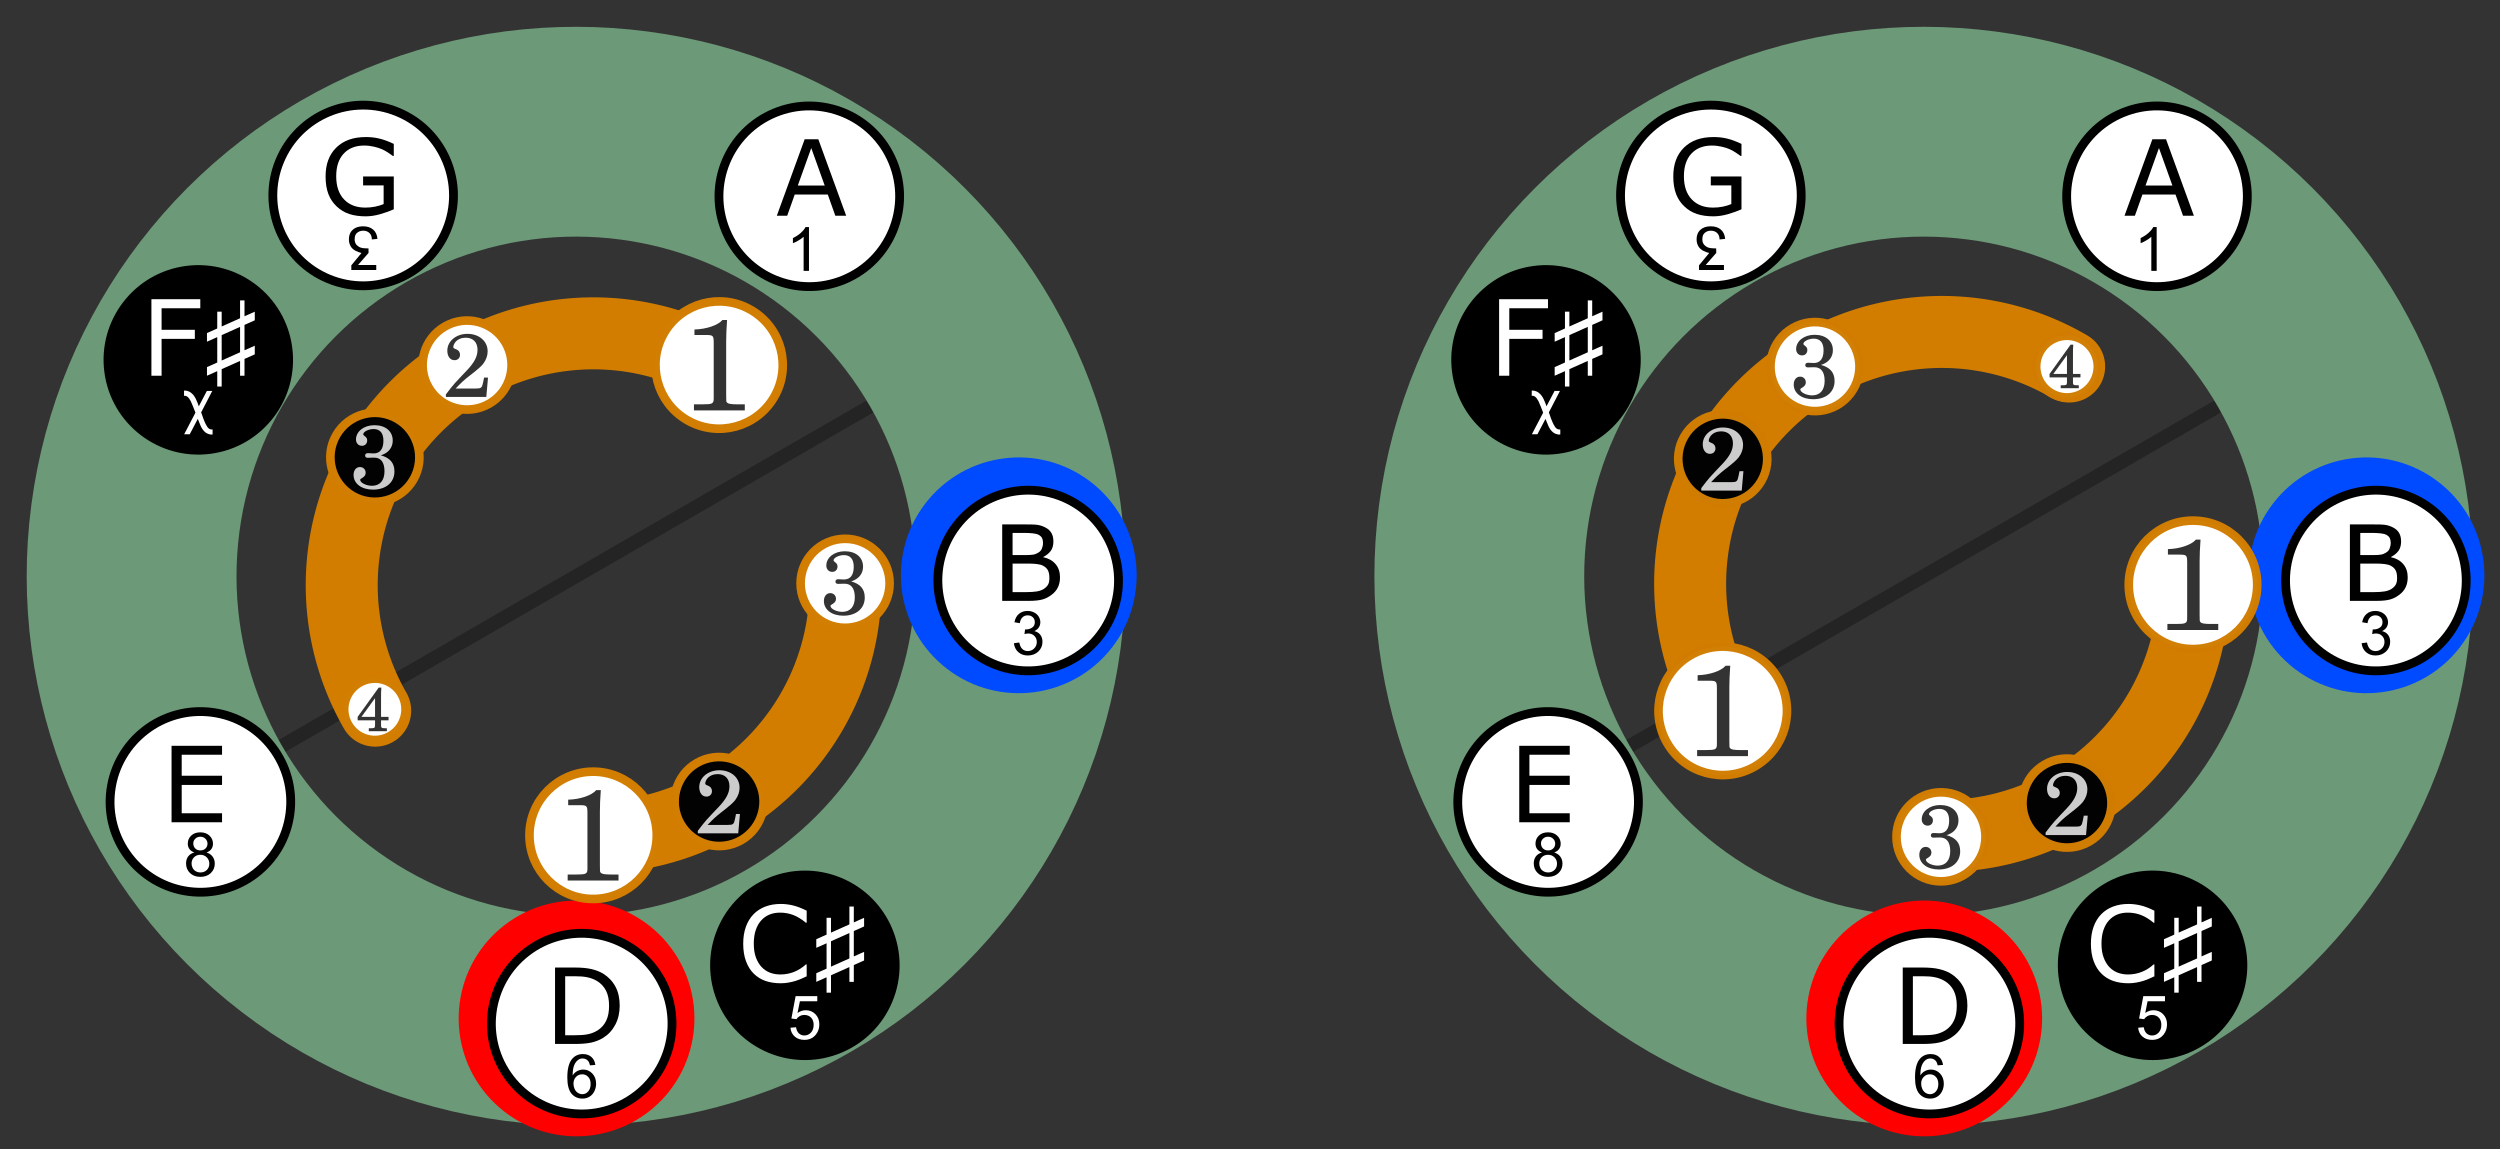 <?xml version="1.0" encoding="UTF-8" standalone="no"?>
<!-- Created with Inkscape (http://www.inkscape.org/) -->

<svg
   xmlns:dc="http://purl.org/dc/elements/1.1/"
   xmlns:cc="http://creativecommons.org/ns#"
   xmlns:rdf="http://www.w3.org/1999/02/22-rdf-syntax-ns#"
   xmlns:svg="http://www.w3.org/2000/svg"
   xmlns="http://www.w3.org/2000/svg"
   xmlns:xlink="http://www.w3.org/1999/xlink"
   xmlns:sodipodi="http://sodipodi.sourceforge.net/DTD/sodipodi-0.dtd"
   xmlns:inkscape="http://www.inkscape.org/namespaces/inkscape"
   width="127.61mm"
   height="58.674mm"
   viewBox="0 0 127.61 58.674"
   version="1.1"
   id="svg1408"
   inkscape:version="0.92.3 (2405546, 2018-03-11)"
   sodipodi:docname="musical scales fingering 2 sharp.svg">
  <rect x="0" y="0" width="127.61" height="58.674" fill="#333333" stroke="none"/>
  <defs
     id="defs1402" />
  <sodipodi:namedview
     id="base"
     pagecolor="#ffffff"
     bordercolor="#666666"
     borderopacity="1.0"
     inkscape:pageopacity="0.0"
     inkscape:pageshadow="2"
     inkscape:zoom="1.4780443"
     inkscape:cx="263.85119"
     inkscape:cy="95.962001"
     inkscape:document-units="mm"
     inkscape:current-layer="layer4"
     showgrid="false"
     inkscape:snap-global="false"
     inkscape:window-width="1920"
     inkscape:window-height="1052"
     inkscape:window-x="1920"
     inkscape:window-y="0"
     inkscape:window-maximized="1"
     fit-margin-top="0"
     fit-margin-left="0"
     fit-margin-right="0"
     fit-margin-bottom="0" />
  <g
     inkscape:label="outer rings and labels"
     inkscape:groupmode="layer"
     id="layer1"
     style="display:inline"
     transform="translate(198.974,-33.653)">
    <g
       id="g3886"
       transform="translate(1.271,2.632)">
      <path
         inkscape:connector-curvature="0"
         id="path6582-0-2-8-3-8"
         d="m -190.323,71.677 38.963,-22.495"
         style="color:#000000;display:inline;overflow:visible;visibility:visible;opacity:0.3;fill:none;stroke:#000000;stroke-width:0.7;stroke-linecap:butt;stroke-linejoin:round;stroke-miterlimit:4;stroke-dasharray:none;stroke-dashoffset:0;stroke-opacity:1;marker:none;enable-background:accumulate" />
      <ellipse
         style="display:inline;opacity:1;fill:none;fill-opacity:1;fill-rule:evenodd;stroke:#6c9977;stroke-width:10.71;stroke-miterlimit:4;stroke-dasharray:none;stroke-opacity:1"
         id="ellipse12627-8-9"
         transform="rotate(-52.5)"
         cx="-151.944"
         cy="-98.751"
         rx="22.685"
         ry="22.685" />
      <ellipse
         style="display:inline;opacity:1;fill:none;fill-opacity:1;fill-rule:evenodd;stroke:#004aff;stroke-width:2.848;stroke-miterlimit:4;stroke-dasharray:none;stroke-opacity:1"
         id="ellipse3568"
         transform="rotate(-52.5)"
         cx="-138.152"
         cy="-80.846"
         rx="4.593"
         ry="4.593" />
      <circle
         transform="rotate(-37.5)"
         id="circle3570"
         style="display:inline;opacity:1;fill:none;fill-opacity:1;fill-rule:evenodd;stroke:#ff0000;stroke-width:2.848;stroke-miterlimit:4;stroke-dasharray:none;stroke-opacity:1"
         cx="-186.048"
         cy="-38.133"
         r="4.593" />
      <g
         id="g1429"
         style="display:inline"
         transform="translate(-438.005,-101.452)">
        <g
           style="display:inline"
           id="g13951-5"
           transform="matrix(0.09,0,0,0.09,139.564,102.411)">
          <circle
             r="51.227"
             cy="1297.38"
             cx="-624.83"
             style="display:inline;fill:#ffffff;fill-opacity:1;fill-rule:evenodd;stroke:#000000;stroke-width:5;stroke-miterlimit:4;stroke-dasharray:none;stroke-opacity:1"
             id="path3866-1-3-4"
             transform="rotate(-82.5)" />
          <path
             d="m 1201.284,817.505 c -1.259,-0.461 -2.193,-1.119 -2.8,-1.973 -0.607,-0.855 -0.911,-1.878 -0.911,-3.07 0,-1.799 0.646,-3.312 1.94,-4.537 1.293,-1.226 3.014,-1.838 5.161,-1.838 2.159,3e-5 3.896,0.63 5.212,1.889 1.316,1.248 1.973,2.772 1.973,4.571 0,1.147 -0.304,2.148 -0.911,3.002 -0.596,0.843 -1.507,1.496 -2.732,1.957 1.518,0.495 2.671,1.293 3.458,2.395 0.798,1.102 1.198,2.418 1.198,3.947 0,2.114 -0.748,3.891 -2.243,5.33 -1.496,1.439 -3.463,2.159 -5.903,2.159 -2.44,0 -4.408,-0.72 -5.903,-2.159 -1.496,-1.451 -2.243,-3.255 -2.243,-5.414 0,-1.608 0.405,-2.952 1.214,-4.031 0.821,-1.091 1.985,-1.833 3.491,-2.226 m -0.607,-5.144 c 0,1.169 0.377,2.125 1.13,2.867 0.753,0.742 1.732,1.113 2.935,1.113 1.169,3e-5 2.125,-0.365 2.867,-1.096 0.753,-0.742 1.13,-1.647 1.13,-2.716 0,-1.113 -0.388,-2.046 -1.164,-2.8 -0.765,-0.765 -1.72,-1.147 -2.867,-1.147 -1.158,3e-5 -2.12,0.371 -2.884,1.113 -0.765,0.742 -1.147,1.63 -1.147,2.665 m -0.978,11.419 c 0,0.866 0.203,1.704 0.607,2.513 0.416,0.81 1.029,1.439 1.839,1.889 0.81,0.439 1.681,0.658 2.614,0.658 1.45,0 2.648,-0.467 3.593,-1.4 0.945,-0.933 1.417,-2.12 1.417,-3.559 0,-1.462 -0.489,-2.671 -1.467,-3.626 -0.967,-0.956 -2.182,-1.434 -3.643,-1.434 -1.428,0 -2.614,0.472 -3.559,1.417 -0.933,0.945 -1.4,2.125 -1.4,3.542"
             style="color:#000000;font-style:normal;font-variant:normal;font-weight:normal;font-stretch:normal;font-size:medium;line-height:100%;font-family:Arial;-inkscape-font-specification:Arial;text-indent:0;text-align:start;text-decoration:none;text-decoration-line:none;letter-spacing:0px;word-spacing:0px;text-transform:none;writing-mode:lr-tb;direction:ltr;baseline-shift:baseline;text-anchor:start;display:inline;visibility:visible;fill:#000000;fill-opacity:1;fill-rule:nonzero;stroke:none;stroke-width:2.657;marker:none"
             id="path4817-4-2-6-74"
             inkscape:connector-curvature="0" />
          <path
             inkscape:connector-curvature="0"
             id="text25375-4-2-6-9-4"
             d="m 1188.365,756.999 v 43.357 h 28.637 V 795.271 h -22.883 v -16.058 h 22.883 v -5.219 h -22.883 v -11.91 h 22.883 v -5.085 z"
             style="font-style:normal;font-variant:normal;font-weight:normal;font-stretch:normal;font-size:64px;line-height:0%;font-family:Verdana;text-align:start;writing-mode:lr-tb;text-anchor:start;fill:#000000;fill-opacity:1;stroke:none" />
        </g>
        <g
           style="display:inline"
           id="g13930-3"
           transform="matrix(0.09,0,0,0.09,162.684,91.111)">
          <ellipse
             ry="51.23"
             rx="51.23"
             cy="1604.645"
             cx="236.994"
             transform="rotate(-52.5,4.1919821e-6,0)"
             id="path3862-0-7-0"
             style="display:inline;fill:#ffffff;fill-opacity:1;fill-rule:evenodd;stroke:#000000;stroke-width:5;stroke-miterlimit:4;stroke-dasharray:none;stroke-opacity:1" />
          <path
             d="m 1409.226,824.38 3.036,-0.405 c 0.349,1.721 0.939,2.963 1.771,3.728 0.843,0.753 1.867,1.13 3.07,1.13 1.428,2e-5 2.631,-0.495 3.61,-1.484 0.99,-0.99 1.484,-2.215 1.484,-3.677 -10e-5,-1.394 -0.456,-2.541 -1.366,-3.441 -0.911,-0.911 -2.069,-1.366 -3.475,-1.366 -0.574,0 -1.288,0.112 -2.142,0.337 l 0.337,-2.665 c 0.203,0.021 0.365,0.034 0.489,0.034 1.293,0 2.457,-0.337 3.492,-1.012 1.035,-0.675 1.552,-1.715 1.552,-3.121 -10e-5,-1.113 -0.377,-2.035 -1.13,-2.766 -0.753,-0.731 -1.726,-1.096 -2.918,-1.096 -1.181,2e-5 -2.165,0.371 -2.952,1.113 -0.787,0.742 -1.293,1.855 -1.518,3.34 l -3.036,-0.54 c 0.371,-2.035 1.214,-3.61 2.53,-4.723 1.316,-1.125 2.952,-1.687 4.909,-1.687 1.349,3e-5 2.592,0.292 3.728,0.877 1.136,0.574 2.002,1.361 2.598,2.362 0.607,1.001 0.911,2.063 0.911,3.188 0,1.068 -0.287,2.041 -0.86,2.918 -0.574,0.877 -1.423,1.574 -2.547,2.092 1.462,0.337 2.598,1.04 3.407,2.108 0.81,1.057 1.214,2.384 1.214,3.981 0,2.159 -0.787,3.992 -2.361,5.499 -1.574,1.496 -3.565,2.243 -5.971,2.243 -2.17,0 -3.975,-0.647 -5.415,-1.94 -1.428,-1.293 -2.243,-2.969 -2.446,-5.027"
             style="color:#000000;font-style:normal;font-variant:normal;font-weight:normal;font-stretch:normal;font-size:medium;line-height:100%;font-family:Arial;-inkscape-font-specification:Arial;text-indent:0;text-align:start;text-decoration:none;text-decoration-line:none;letter-spacing:0px;word-spacing:0px;text-transform:none;writing-mode:lr-tb;direction:ltr;baseline-shift:baseline;text-anchor:start;display:inline;visibility:visible;fill:#000000;fill-opacity:1;fill-rule:nonzero;stroke:none;stroke-width:2.657;marker:none"
             id="path4832-3-9-5-7"
             inkscape:connector-curvature="0" />
          <path
             inkscape:connector-curvature="0"
             id="text25432-8-7-8-0-8"
             d="m 1402.581,756.999 v 43.357 h 15.389 c 3.013,0 5.551,-0.259 7.494,-0.803 1.963,-0.544 3.72,-1.527 5.353,-2.81 1.38,-1.069 2.529,-2.363 3.345,-4.015 0.816,-1.652 1.204,-3.597 1.204,-5.754 0,-3.012 -0.852,-5.531 -2.543,-7.494 -1.691,-1.982 -4.024,-3.278 -6.958,-3.881 v -0.134 c 1.749,-0.875 3.232,-2.041 4.282,-3.479 1.05,-1.458 1.472,-3.293 1.472,-5.353 -10e-5,-1.827 -0.351,-3.381 -1.071,-4.684 -0.719,-1.322 -1.885,-2.376 -3.479,-3.212 -1.438,-0.739 -2.842,-1.239 -4.416,-1.472 -1.575,-0.233 -4.058,-0.268 -7.226,-0.268 h -12.847 z m 5.888,4.818 h 6.825 c 1.924,0 3.515,0.131 4.817,0.267 1.302,0.117 2.432,0.412 3.346,0.937 0.778,0.447 1.39,1.021 1.74,1.74 0.349,0.719 0.535,1.627 0.535,2.676 0,1.263 -0.28,2.413 -0.669,3.345 -0.369,0.913 -0.96,1.558 -1.874,2.141 -0.913,0.583 -1.875,1.01 -2.944,1.204 -1.069,0.175 -2.609,0.267 -4.416,0.267 h -7.361 v -12.579 z m 0,17.396 h 8.966 c 1.904,0 3.496,0.112 4.818,0.268 1.341,0.136 2.546,0.451 3.479,0.937 1.38,0.719 2.286,1.646 2.81,2.676 0.525,1.03 0.803,2.399 0.803,4.148 -10e-5,1.535 -0.164,2.775 -0.669,3.747 -0.505,0.972 -1.32,1.785 -2.409,2.543 -1.03,0.7 -2.402,1.2 -4.014,1.472 -1.613,0.253 -3.629,0.401 -6.156,0.401 h -7.628 v -16.192 z"
             style="font-style:normal;font-variant:normal;font-weight:normal;font-stretch:normal;font-size:64px;line-height:0%;font-family:Verdana;text-align:start;writing-mode:lr-tb;text-anchor:start;fill:#000000;fill-opacity:1;stroke:none" />
        </g>
        <g
           style="display:inline"
           id="g13944-6"
           transform="matrix(0.09,0,0,0.09,197.295,113.729)">
          <circle
             r="51.23"
             cy="1100.364"
             cx="138.234"
             style="display:inline;fill:#ffffff;fill-opacity:1;fill-rule:evenodd;stroke:#000000;stroke-width:5;stroke-miterlimit:4;stroke-dasharray:none;stroke-opacity:1"
             id="path3802-6-3-88"
             transform="rotate(-37.5)" />
          <path
             d="m 787.253,812.244 -3.019,0.236 c -0.27,-1.192 -0.652,-2.058 -1.147,-2.598 -0.821,-0.866 -1.833,-1.299 -3.036,-1.299 -0.967,2e-5 -1.816,0.27 -2.547,0.81 -0.956,0.697 -1.709,1.715 -2.26,3.053 -0.551,1.338 -0.838,3.244 -0.86,5.718 0.731,-1.113 1.625,-1.94 2.682,-2.48 1.057,-0.54 2.165,-0.81 3.323,-0.81 2.024,0 3.745,0.748 5.162,2.243 1.428,1.484 2.142,3.407 2.142,5.769 -2e-5,1.552 -0.337,2.997 -1.012,4.335 -0.663,1.327 -1.58,2.345 -2.749,3.053 -1.17,0.708 -2.496,1.063 -3.981,1.063 -2.53,0 -4.594,-0.928 -6.191,-2.783 -1.597,-1.867 -2.395,-4.937 -2.395,-9.21 -2e-5,-4.779 0.883,-8.254 2.648,-10.424 1.541,-1.889 3.615,-2.834 6.224,-2.834 1.945,3e-5 3.537,0.545 4.774,1.636 1.248,1.091 1.996,2.598 2.243,4.521 m -12.398,10.661 c 0,1.046 0.219,2.047 0.658,3.002 0.45,0.956 1.074,1.687 1.872,2.193 0.798,0.495 1.636,0.742 2.513,0.742 1.282,0 2.384,-0.517 3.306,-1.552 0.922,-1.035 1.383,-2.44 1.383,-4.217 -3e-5,-1.709 -0.455,-3.053 -1.366,-4.031 -0.911,-0.99 -2.058,-1.484 -3.441,-1.484 -1.372,0 -2.536,0.495 -3.492,1.484 -0.956,0.978 -1.434,2.266 -1.434,3.863"
             style="color:#000000;font-style:normal;font-variant:normal;font-weight:normal;font-stretch:normal;font-size:medium;line-height:100%;font-family:Arial;-inkscape-font-specification:Arial;text-indent:0;text-align:start;text-decoration:none;text-decoration-line:none;letter-spacing:0px;word-spacing:0px;text-transform:none;writing-mode:lr-tb;direction:ltr;baseline-shift:baseline;text-anchor:start;display:inline;visibility:visible;fill:#000000;fill-opacity:1;fill-rule:nonzero;stroke:none;stroke-width:2.657;marker:none"
             id="path4823-3-6-5-4"
             inkscape:connector-curvature="0" />
          <path
             inkscape:connector-curvature="0"
             id="text25297-7-1-3-0-6-3"
             d="m 764.404,756.999 v 43.357 h 10.973 c 3.984,0 7.206,-0.259 9.635,-0.803 2.449,-0.544 4.709,-1.452 6.691,-2.676 2.857,-1.769 5.114,-4.153 6.825,-7.36 1.73,-3.207 2.542,-6.894 2.543,-10.839 -1.1e-4,-4.217 -0.757,-7.769 -2.409,-10.839 -1.652,-3.071 -4.005,-5.514 -6.959,-7.36 -1.73,-1.069 -3.916,-1.94 -6.423,-2.543 -2.488,-0.622 -5.8,-0.937 -10.037,-0.937 z m 5.754,4.951 h 5.487 c 2.682,5e-5 4.901,0.146 6.825,0.535 1.924,0.369 3.776,1.036 5.487,2.007 2.352,1.341 4.167,3.288 5.353,5.62 1.185,2.332 1.74,5.163 1.74,8.564 0,3.382 -0.517,6.176 -1.606,8.431 -1.069,2.254 -2.66,4.107 -4.818,5.487 -1.73,1.108 -3.675,1.867 -5.754,2.275 -2.06,0.408 -4.447,0.535 -7.226,0.535 h -5.487 z"
             style="font-style:normal;font-variant:normal;font-weight:normal;font-stretch:normal;font-size:64px;line-height:0%;font-family:Verdana;text-align:start;writing-mode:lr-tb;text-anchor:start;fill:#000000;fill-opacity:1;stroke:none" />
        </g>
        <g
           style="display:inline"
           id="g13888"
           transform="matrix(0.09,0,0,0.09,179.986,94.808)">
          <ellipse
             style="display:inline;fill:#000000;fill-opacity:1;fill-rule:evenodd;stroke:#000000;stroke-width:5;stroke-miterlimit:4;stroke-dasharray:none;stroke-opacity:1"
             id="ellipse12595"
             transform="rotate(-67.5,-2.2629642e-6,-3.1092692e-7)"
             cx="-472.111"
             cy="1384.482"
             rx="51.22"
             ry="51.22" />
          <path
             inkscape:connector-curvature="0"
             id="path12597"
             style="color:#000000;font-style:normal;font-variant:normal;font-weight:normal;font-stretch:normal;font-size:medium;line-height:100%;font-family:Arial;-inkscape-font-specification:Arial;text-indent:0;text-align:start;text-decoration:none;text-decoration-line:none;letter-spacing:0px;word-spacing:0px;text-transform:none;writing-mode:lr-tb;direction:ltr;baseline-shift:baseline;text-anchor:start;display:inline;visibility:visible;fill:#ffffff;fill-opacity:1;fill-rule:nonzero;stroke:none;stroke-width:2.657;marker:none"
             d="m 1090.229,1001.378 3.187,-0.27 c 0.236,1.552 0.781,2.721 1.636,3.508 0.866,0.776 1.906,1.164 3.12,1.164 1.462,0 2.698,-0.551 3.71,-1.653 1.012,-1.102 1.518,-2.563 1.518,-4.385 0,-1.731 -0.489,-3.097 -1.467,-4.098 -0.967,-1.001 -2.237,-1.501 -3.811,-1.501 -0.978,3e-5 -1.861,0.225 -2.648,0.675 -0.787,0.438 -1.405,1.012 -1.855,1.72 l -2.85,-0.371 2.395,-12.699 h 12.294 v 2.901 h -9.866 l -1.332,6.645 c 1.484,-1.034 3.041,-1.552 4.671,-1.552 2.159,3e-5 3.98,0.748 5.464,2.243 1.484,1.495 2.226,3.418 2.226,5.768 0,2.237 -0.652,4.171 -1.956,5.801 -1.585,2.001 -3.75,3.002 -6.493,3.002 -2.249,0 -4.087,-0.63 -5.515,-1.889 -1.417,-1.259 -2.226,-2.929 -2.429,-5.009" />
          <path
             inkscape:connector-curvature="0"
             id="text25219-7-5-1-9"
             d="m 1099.452,972.229 c -1.069,0.466 -2.041,0.904 -2.915,1.312 -0.855,0.408 -1.982,0.836 -3.381,1.283 -1.186,0.369 -2.478,0.68 -3.877,0.933 -1.38,0.272 -2.906,0.408 -4.577,0.408 -3.149,0 -6.015,-0.437 -8.601,-1.312 -2.565,-0.894 -4.8,-2.284 -6.705,-4.169 -1.865,-1.846 -3.323,-4.188 -4.373,-7.026 -1.05,-2.857 -1.575,-6.171 -1.575,-9.941 0,-3.576 0.506,-6.773 1.516,-9.591 1.01,-2.818 2.468,-5.199 4.372,-7.142 1.846,-1.885 4.072,-3.323 6.676,-4.315 2.623,-0.991 5.529,-1.487 8.716,-1.487 2.332,3e-5 4.655,0.281 6.967,0.845 2.332,0.564 4.917,1.555 7.755,2.973 v 6.851 h -0.438 c -2.39,-2.002 -4.761,-3.459 -7.113,-4.373 -2.352,-0.913 -4.869,-1.37 -7.551,-1.37 -2.196,0 -4.179,0.36 -5.947,1.079 -1.749,0.7 -3.314,1.798 -4.694,3.294 -1.341,1.458 -2.39,3.304 -3.148,5.539 -0.739,2.216 -1.108,4.781 -1.108,7.696 -10e-5,3.051 0.408,5.675 1.225,7.871 0.836,2.196 1.905,3.984 3.207,5.364 1.36,1.438 2.944,2.507 4.752,3.207 1.827,0.68 3.751,1.02 5.772,1.02 2.779,5e-5 5.383,-0.476 7.813,-1.428 2.429,-0.952 4.703,-2.381 6.822,-4.285 h 0.408 v 6.763 m 32.563,-8.979 -5.831,2.595 v 9.533 h -2.507 v -8.396 l -10.437,4.664 v 9.854 h -2.507 v -8.717 l -5.83,2.595 v -4.898 l 5.83,-2.595 v -14.401 l -5.83,2.595 v -4.898 l 5.83,-2.595 v -9.533 h 2.507 v 8.396 l 10.437,-4.664 v -10.145 h 2.507 v 9.008 l 5.831,-2.595 v 4.898 l -5.831,2.595 v 14.401 l 5.831,-2.595 v 4.898 m -8.338,-1.166 v -14.401 l -10.437,4.664 v 14.401 l 10.437,-4.664"
             style="font-style:normal;font-variant:normal;font-weight:normal;font-stretch:normal;font-size:64px;line-height:0%;font-family:Verdana;text-align:start;writing-mode:lr-tb;text-anchor:start;fill:#ffffff;fill-opacity:1;stroke:none" />
        </g>
        <g
           style="display:inline"
           id="g13881-1"
           transform="matrix(0.09,0,0,0.09,168.158,63.903)">
          <ellipse
             transform="rotate(-97.5,1.8095948e-6,2.1584611e-7)"
             id="ellipse12589-4"
             style="display:inline;fill:#000000;fill-opacity:1;fill-rule:evenodd;stroke:#000000;stroke-width:5;stroke-miterlimit:4;stroke-dasharray:none;stroke-opacity:1"
             cx="-1073.351"
             cy="752.161"
             rx="51.227"
             ry="51.227" />
          <path
             style="color:#000000;font-style:normal;font-variant:normal;font-weight:normal;font-stretch:normal;font-size:medium;line-height:normal;font-family:Sans;-inkscape-font-specification:Sans;text-indent:0;text-align:start;text-decoration:none;text-decoration-line:none;letter-spacing:normal;word-spacing:normal;text-transform:none;writing-mode:lr-tb;direction:ltr;baseline-shift:baseline;text-anchor:start;display:inline;overflow:visible;visibility:visible;fill:#ffffff;fill-opacity:1;stroke:none;stroke-width:1.961;marker:none;enable-background:accumulate"
             d="m 877.731,983.43 v 2.959 c 0.923,-0.068 1.392,0.11 1.993,0.575 0.601,0.466 1.23,1.303 1.827,2.466 0.952,2.133 1.825,4.296 2.657,6.494 l -6.394,12.249 h 3.155 l 4.567,-8.714 c 0.559,1.438 1.124,2.893 1.744,4.275 0.705,1.374 1.441,2.492 2.574,3.37 0.85,0.659 1.927,1.112 3.072,1.233 h 0.996 v -2.877 c -0.923,0.068 -1.558,-0.11 -2.159,-0.575 -0.601,-0.466 -1.147,-1.303 -1.744,-2.466 -1.067,-2.186 -1.808,-4.425 -2.574,-6.659 l 6.311,-12.167 h -3.072 l -4.567,8.714 c -0.531,-1.441 -1.047,-2.895 -1.744,-4.275 -0.705,-1.374 -1.524,-2.492 -2.657,-3.37 -0.85,-0.659 -1.927,-1.112 -3.072,-1.233 -0.3,-0.032 -0.602,-0.019 -0.913,0 z"
             id="path12591-9"
             inkscape:connector-curvature="0" />
          <path
             inkscape:connector-curvature="0"
             id="text19972-6-1-8-3-2"
             d="m 886.953,936.706 h -21.952 v 12.244 h 18.862 v 5.131 h -18.862 v 20.902 h -5.772 v -43.408 h 27.724 v 5.131 m 30.902,26.15 -5.83,2.595 v 9.533 h -2.507 v -8.396 l -10.437,4.664 v 9.854 h -2.507 v -8.717 l -5.83,2.595 v -4.898 l 5.83,-2.594 v -14.401 l -5.83,2.595 v -4.898 l 5.83,-2.594 v -9.533 h 2.507 v 8.396 l 10.437,-4.664 v -10.145 h 2.507 v 9.008 l 5.83,-2.595 v 4.898 l -5.83,2.595 v 14.401 l 5.83,-2.595 v 4.898 m -8.338,-1.166 v -14.401 l -10.437,4.664 v 14.401 l 10.437,-4.664"
             style="font-style:normal;font-variant:normal;font-weight:normal;font-stretch:normal;font-size:64px;line-height:0%;font-family:Verdana;text-align:start;writing-mode:lr-tb;text-anchor:start;fill:#ffffff;fill-opacity:1;stroke:none" />
        </g>
        <g
           style="display:inline"
           id="g13965-0"
           transform="matrix(0.09,0,0,0.09,138.306,87.401)">
          <ellipse
             ry="51.22"
             rx="51.22"
             cy="1445.3"
             cx="-63.394"
             transform="rotate(-67.5,3.9124626e-6,-4.4658107e-7)"
             id="path3808-3-6-68"
             style="display:inline;fill:#ffffff;fill-opacity:1;fill-rule:evenodd;stroke:#000000;stroke-width:5;stroke-miterlimit:4;stroke-dasharray:none;stroke-opacity:1" />
          <path
             sodipodi:nodetypes="cccccccsccccccccscsccccccc"
             inkscape:connector-curvature="0"
             id="path4913-8-9-9-6-9-2-9"
             d="m 1318.437,653.93 v -2.818 h -10.37 l 6.009,-6.865 -0.038,-2.556 c -0.929,-0.019 -1.954,-0.024 -3.277,-0.176 -1.57,-0.3 -2.078,-0.65 -3.081,-1.435 -0.992,-0.795 -1.498,-2.072 -1.498,-3.471 0,-0.409 0.019,-0.799 0.086,-1.16 0.115,-0.973 0.441,-1.789 1.2,-2.486 0.882,-0.832 2.087,-1.326 3.514,-1.326 1.509,4e-5 2.694,0.449 3.6,1.326 0.905,0.877 1.36,2.095 1.371,3.646 l 3.171,-0.331 c -0.221,-2.328 -1.046,-4.089 -2.486,-5.304 -1.439,-1.226 -3.317,-1.823 -5.742,-1.823 -2.449,4e-5 -4.401,0.673 -5.828,1.989 -0.998,0.92 -1.585,2.004 -1.885,3.232 -0.196,0.688 -0.257,1.427 -0.257,2.238 0,1.463 0.33,2.63 0.997,3.852 0.68,1.235 1.763,2.066 2.928,2.651 1.301,0.644 1.802,0.76 3.211,1.181 l -5.764,6.984 v 2.652 h 1.028 z"
             style="color:#000000;font-style:normal;font-variant:normal;font-weight:normal;font-stretch:normal;font-size:13px;line-height:100%;font-family:Arial;-inkscape-font-specification:Arial;text-indent:0;text-align:start;text-decoration:none;text-decoration-line:none;letter-spacing:0px;word-spacing:0px;text-transform:none;writing-mode:lr-tb;direction:ltr;text-anchor:start;display:inline;visibility:visible;fill:#000000;fill-opacity:1;fill-rule:nonzero;stroke:none;stroke-width:1.867;marker:none" />
          <path
             inkscape:connector-curvature="0"
             id="text25258-6-5-8-8-26"
             d="m 1312.453,578.533 c -7.074,4e-5 -12.665,1.999 -16.727,6.022 -4.043,4.004 -6.022,9.388 -6.022,16.326 0,3.79 0.518,7.199 1.606,10.036 1.088,2.818 2.682,5.073 4.684,6.959 1.982,1.866 4.274,3.349 7.092,4.282 2.818,0.933 5.986,1.338 9.367,1.338 2.624,0 5.364,-0.408 8.163,-1.204 2.818,-0.816 5.391,-1.722 7.762,-2.81 v -18.601 h -17.397 v 5.085 h 11.642 v 10.572 c -1.399,0.583 -2.952,1.103 -4.817,1.472 -1.847,0.37 -3.755,0.535 -5.621,0.535 -5.092,0 -9.089,-1.574 -12.044,-4.684 -2.954,-3.129 -4.416,-7.498 -4.416,-13.114 0,-5.325 1.33,-9.603 4.148,-12.713 2.838,-3.129 6.784,-4.684 11.643,-4.684 2.157,4e-5 4.063,0.261 5.754,0.669 1.71,0.389 3.209,0.87 4.55,1.472 1.108,0.505 2.199,1.116 3.345,1.873 1.147,0.758 2.074,1.407 2.676,1.873 h 0.535 v -6.825 c -2.974,-1.419 -5.846,-2.495 -8.431,-3.078 -2.565,-0.602 -5.025,-0.803 -7.494,-0.803 z"
             style="font-style:normal;font-variant:normal;font-weight:normal;font-stretch:normal;font-size:64px;line-height:0%;font-family:Verdana;text-align:start;writing-mode:lr-tb;text-anchor:start;fill:#000000;fill-opacity:1;stroke:none" />
        </g>
        <g
           style="display:inline"
           id="g13923-64"
           transform="matrix(0.09,0,0,0.09,122.81,87.443)">
          <ellipse
             style="display:inline;fill:#ffffff;fill-opacity:1;fill-rule:evenodd;stroke:#000000;stroke-width:5;stroke-miterlimit:4;stroke-dasharray:none;stroke-opacity:1"
             id="ellipse12533-9"
             transform="rotate(-112.5)"
             cx="-1229.524"
             cy="1369.986"
             rx="51.22"
             ry="51.22" />
          <path
             inkscape:connector-curvature="0"
             id="path12535-5"
             style="color:#000000;font-style:normal;font-variant:normal;font-weight:normal;font-stretch:normal;font-size:medium;line-height:100%;font-family:Arial;-inkscape-font-specification:Arial;text-indent:0;text-align:start;text-decoration:none;text-decoration-line:none;letter-spacing:0px;word-spacing:0px;text-transform:none;writing-mode:lr-tb;direction:ltr;baseline-shift:baseline;text-anchor:start;display:inline;visibility:visible;fill:#000000;fill-opacity:1;fill-rule:nonzero;stroke:none;stroke-width:2.657;marker:none"
             d="m 1736.037,653.953 h -3.036 v -19.344 c -0.731,0.697 -1.692,1.394 -2.884,2.091 -1.181,0.697 -2.243,1.22 -3.187,1.568 v -2.934 c 1.698,-0.798 3.182,-1.765 4.452,-2.901 1.27,-1.136 2.17,-2.237 2.698,-3.305 h 1.956 v 24.825" />
          <path
             inkscape:connector-curvature="0"
             id="text25336-7-2-9-5-6-0"
             d="m 1733.586,579.336 -15.791,43.357 h 5.888 l 4.282,-12.044 h 18.735 l 4.282,12.044 h 6.156 l -15.791,-43.357 z m 3.747,4.951 7.628,21.277 h -15.255 z"
             style="font-style:normal;font-variant:normal;font-weight:normal;font-stretch:normal;font-size:64px;line-height:0%;font-family:Verdana;text-align:start;writing-mode:lr-tb;text-anchor:start;display:inline;fill:#000000;fill-opacity:1;stroke:none" />
        </g>
      </g>
    </g>
    <use
       x="0"
       y="0"
       xlink:href="#g3886"
       id="use4445"
       transform="translate(68.792)"
       width="100%"
       height="100%" />
  </g>
  <g
     inkscape:groupmode="layer"
     id="layer4"
     inkscape:label="inner rings"
     style="display:inline"
     transform="translate(-59.664,-243.035)">
    <g
       transform="matrix(0.07,0,0,0.07,-83.947,184.903)"
       style="display:inline"
       id="g2868">
      <path
         transform="rotate(60)"
         id="ellipse5130-0"
         style="display:inline;opacity:1;fill:none;fill-opacity:1;stroke:#d27d00;stroke-width:52.5;stroke-linecap:round;stroke-linejoin:round;stroke-miterlimit:4;stroke-dasharray:none;stroke-dashoffset:0;stroke-opacity:1"
         sodipodi:type="arc"
         sodipodi:cx="2821.8428"
         sodipodi:cy="-2374.9827"
         sodipodi:rx="183.8329"
         sodipodi:ry="183.62827"
         sodipodi:start="1.5737389"
         sodipodi:end="4.1945535"
         sodipodi:open="true"
         d="m 2821.302,-2191.355 a 183.833,183.628 0 0 1 -177.233,-136.874 183.833,183.628 0 0 1 86.777,-206.307" />
      <path
         transform="rotate(60)"
         id="ellipse5132-3"
         style="display:inline;opacity:1;fill:none;fill-opacity:1;stroke:#d27d00;stroke-width:52.5;stroke-linecap:round;stroke-linejoin:round;stroke-miterlimit:4;stroke-dasharray:none;stroke-dashoffset:0;stroke-opacity:1"
         sodipodi:type="arc"
         sodipodi:cx="2821.8428"
         sodipodi:cy="-2374.9827"
         sodipodi:rx="183.8329"
         sodipodi:ry="183.62827"
         sodipodi:start="5.2342527"
         sodipodi:end="0.5164108"
         sodipodi:open="true"
         d="m 2913.483,-2534.169 a 183.833,183.628 0 0 1 68.22,249.855" />
      <circle
         style="display:inline;opacity:1;fill:#ffffff;fill-opacity:1;fill-rule:evenodd;stroke:#d27d00;stroke-width:6.3;stroke-linecap:butt;stroke-linejoin:miter;stroke-miterlimit:4;stroke-dasharray:none;stroke-opacity:0.986"
         id="circle4776"
         transform="rotate(-60)"
         cx="828.709"
         cy="3630.928"
         r="22.493" />
      <ellipse
         ry="32.458"
         rx="32.458"
         style="display:inline;opacity:1;fill:#ffffff;fill-opacity:1;fill-rule:evenodd;stroke:#d27d00;stroke-width:6.3;stroke-linecap:butt;stroke-linejoin:miter;stroke-miterlimit:4;stroke-dasharray:none;stroke-opacity:0.986"
         id="circle4778"
         transform="rotate(-120)"
         cx="-2638.241"
         cy="2374.006" />
      <circle
         style="display:inline;opacity:1;fill:#ffffff;fill-opacity:1;fill-rule:evenodd;stroke:#d27d00;stroke-width:6.3;stroke-linecap:butt;stroke-linejoin:miter;stroke-miterlimit:4;stroke-dasharray:none;stroke-opacity:0.986"
         id="circle4780"
         cx="3650.711"
         cy="1256.922"
         r="46.837" />
      <circle
         transform="rotate(-30)"
         id="circle4782"
         style="display:inline;opacity:1;fill:#ffffff;fill-opacity:1;fill-rule:evenodd;stroke:#d27d00;stroke-width:6.3;stroke-linecap:butt;stroke-linejoin:miter;stroke-miterlimit:4;stroke-dasharray:none;stroke-opacity:0.986"
         cx="2190.246"
         cy="2822.002"
         r="46.837" />
      <ellipse
         ry="32.458"
         rx="32.458"
         transform="rotate(-150)"
         id="circle4784"
         style="display:inline;opacity:1;fill:#000000;fill-opacity:1;fill-rule:evenodd;stroke:#d27d00;stroke-width:6.3;stroke-linecap:butt;stroke-linejoin:miter;stroke-miterlimit:4;stroke-dasharray:none;stroke-opacity:0.986"
         cx="-3447.168"
         cy="644.949" />
      <ellipse
         ry="32.458"
         rx="32.458"
         style="display:inline;opacity:1;fill:#000000;fill-opacity:1;fill-rule:evenodd;stroke:#d27d00;stroke-width:6.3;stroke-linecap:butt;stroke-linejoin:miter;stroke-miterlimit:4;stroke-dasharray:none;stroke-opacity:0.986"
         id="circle4786"
         transform="rotate(-120)"
         cx="-3005.762"
         cy="2374.006" />
      <circle
         transform="rotate(-90)"
         id="circle4788"
         style="display:inline;opacity:1;fill:#ffffff;fill-opacity:1;fill-rule:evenodd;stroke:#d27d00;stroke-width:6.3;stroke-linecap:butt;stroke-linejoin:miter;stroke-miterlimit:4;stroke-dasharray:none;stroke-opacity:0.986"
         cx="-1440.682"
         cy="3466.951"
         r="32.458" />
      <g
         style="display:inline"
         id="use5771-7-2-6"
         transform="matrix(0.698,0,0,0.698,2371.543,1856.154)">
        <circle
           transform="rotate(-60)"
           id="circle2370"
           style="display:inline;opacity:0.01;fill:#ffffff;fill-opacity:1;fill-rule:evenodd;stroke:none;stroke-width:8.4;stroke-linecap:butt;stroke-linejoin:miter;stroke-miterlimit:4;stroke-dasharray:none;stroke-opacity:1"
           cx="1395.687"
           cy="1157.292"
           r="46.837" />
        <path
           d="m 1722.666,-617.321 h -4.12 l -0.936,4.775 c -1.217,5.993 -1.966,6.648 -7.772,6.648 h -20.974 c 6.461,-6.742 8.614,-8.708 14.607,-13.39 8.521,-6.554 12.172,-9.832 14.326,-12.641 2.996,-4.12 4.494,-8.333 4.494,-12.828 0,-10.581 -8.895,-18.259 -21.068,-18.259 -11.892,0 -21.067,7.678 -21.067,17.603 0,5.899 2.996,9.925 7.491,9.925 3.464,0 5.805,-2.341 5.805,-5.712 0,-2.341 -1.311,-4.494 -3.371,-5.337 -3.465,-1.498 -3.652,-1.592 -3.652,-2.809 0,-1.405 0.936,-3.558 2.247,-5.15 2.341,-2.809 6.273,-4.494 10.674,-4.494 7.678,0 12.36,4.775 12.36,12.641 0,6.929 -3.277,13.202 -11.049,21.442 l -5.524,5.805 -7.304,7.865 c -3.371,3.933 -5.056,6.086 -9.176,11.517 v 2.622 h 42.228 z"
           style="font-style:normal;font-variant:normal;font-weight:500;font-stretch:normal;font-size:medium;line-height:1.25;font-family:'Century Schoolbook L';-inkscape-font-specification:'Century Schoolbook L Medium';font-variant-ligatures:normal;font-variant-position:normal;font-variant-caps:normal;font-variant-numeric:normal;font-variant-alternates:normal;font-feature-settings:normal;text-indent:0;text-align:start;text-decoration:none;text-decoration-line:none;text-decoration-style:solid;text-decoration-color:#000000;letter-spacing:0px;word-spacing:0px;text-transform:none;writing-mode:lr-tb;direction:ltr;text-orientation:mixed;dominant-baseline:auto;baseline-shift:baseline;text-anchor:start;white-space:normal;shape-padding:0;opacity:0.8;fill:#ffffff;fill-opacity:1;stroke:none;stroke-width:0.488;stroke-linecap:butt;stroke-linejoin:miter;stroke-miterlimit:4;stroke-dasharray:none;stroke-dashoffset:0;stroke-opacity:1"
           id="path2372"
           inkscape:connector-curvature="0" />
      </g>
      <g
         style="display:inline"
         id="use5771-7-6-4"
         transform="matrix(0.698,0,0,0.698,2120.481,1604.966)">
        <circle
           transform="rotate(-60)"
           id="circle2376"
           style="display:inline;opacity:0.01;fill:#ffffff;fill-opacity:1;fill-rule:evenodd;stroke:none;stroke-width:8.4;stroke-linecap:butt;stroke-linejoin:miter;stroke-miterlimit:4;stroke-dasharray:none;stroke-opacity:1"
           cx="1395.687"
           cy="1157.292"
           r="46.837" />
        <path
           d="m 1722.666,-617.321 h -4.12 l -0.936,4.775 c -1.217,5.993 -1.966,6.648 -7.772,6.648 h -20.974 c 6.461,-6.742 8.614,-8.708 14.607,-13.39 8.521,-6.554 12.172,-9.832 14.326,-12.641 2.996,-4.12 4.494,-8.333 4.494,-12.828 0,-10.581 -8.895,-18.259 -21.068,-18.259 -11.892,0 -21.067,7.678 -21.067,17.603 0,5.899 2.996,9.925 7.491,9.925 3.464,0 5.805,-2.341 5.805,-5.712 0,-2.341 -1.311,-4.494 -3.371,-5.337 -3.465,-1.498 -3.652,-1.592 -3.652,-2.809 0,-1.405 0.936,-3.558 2.247,-5.15 2.341,-2.809 6.273,-4.494 10.674,-4.494 7.678,0 12.36,4.775 12.36,12.641 0,6.929 -3.277,13.202 -11.049,21.442 l -5.524,5.805 -7.304,7.865 c -3.371,3.933 -5.056,6.086 -9.176,11.517 v 2.622 h 42.228 z"
           style="font-style:normal;font-variant:normal;font-weight:500;font-stretch:normal;font-size:medium;line-height:1.25;font-family:'Century Schoolbook L';-inkscape-font-specification:'Century Schoolbook L Medium';font-variant-ligatures:normal;font-variant-position:normal;font-variant-caps:normal;font-variant-numeric:normal;font-variant-alternates:normal;font-feature-settings:normal;text-indent:0;text-align:start;text-decoration:none;text-decoration-line:none;text-decoration-style:solid;text-decoration-color:#000000;letter-spacing:0px;word-spacing:0px;text-transform:none;writing-mode:lr-tb;direction:ltr;text-orientation:mixed;dominant-baseline:auto;baseline-shift:baseline;text-anchor:start;white-space:normal;shape-padding:0;opacity:0.8;fill:#ffffff;fill-opacity:1;stroke:none;stroke-width:0.488;stroke-linecap:butt;stroke-linejoin:miter;stroke-miterlimit:4;stroke-dasharray:none;stroke-dashoffset:0;stroke-opacity:1"
           id="path2378"
           inkscape:connector-curvature="0" />
      </g>
      <g
         id="use5763-6"
         transform="translate(2112.526,1886.947)">
        <circle
           transform="rotate(-60)"
           id="circle2466"
           style="display:inline;opacity:0.01;fill:#ffffff;fill-opacity:1;fill-rule:evenodd;stroke:none;stroke-width:8.4;stroke-linecap:butt;stroke-linejoin:miter;stroke-miterlimit:4;stroke-dasharray:none;stroke-opacity:1"
           cx="1314.676"
           cy="1016.976"
           r="46.837" />
        <path
           d="m 1540.312,-663.014 c -3.183,3.839 -11.798,6.742 -20.412,6.929 v 4.026 h 8.24 c 5.431,0 5.805,0.375 5.805,5.899 v 37.547 2.715 c 0,3.933 -0.843,4.401 -8.333,4.401 h -6.086 v 4.401 h 37.079 v -4.401 h -5.15 c -4.963,0 -7.023,-0.375 -7.772,-1.311 -0.655,-0.655 -0.655,-0.655 -0.655,-5.805 v -38.671 c 0,-4.588 0.187,-9.082 0.655,-15.73 z"
           style="font-style:normal;font-variant:normal;font-weight:500;font-stretch:normal;font-size:medium;line-height:1.25;font-family:'Century Schoolbook L';-inkscape-font-specification:'Century Schoolbook L Medium';font-variant-ligatures:normal;font-variant-position:normal;font-variant-caps:normal;font-variant-numeric:normal;font-variant-alternates:normal;font-feature-settings:normal;text-indent:0;text-align:start;text-decoration:none;text-decoration-line:none;text-decoration-style:solid;text-decoration-color:#000000;letter-spacing:0px;word-spacing:0px;text-transform:none;writing-mode:lr-tb;direction:ltr;text-orientation:mixed;dominant-baseline:auto;baseline-shift:baseline;text-anchor:start;white-space:normal;shape-padding:0;opacity:0.8;fill:#000000;fill-opacity:1;stroke:none;stroke-width:0.488;stroke-linecap:butt;stroke-linejoin:miter;stroke-miterlimit:4;stroke-dasharray:none;stroke-dashoffset:0;stroke-opacity:1"
           id="path2468"
           inkscape:connector-curvature="0" />
      </g>
      <g
         id="use5769-7"
         transform="matrix(0.482,0,0,0.482,2589.778,1401.348)">
        <circle
           transform="rotate(-60)"
           id="circle2472"
           style="display:inline;opacity:0.01;fill:#ffffff;fill-opacity:1;fill-rule:evenodd;stroke:none;stroke-width:8.4;stroke-linecap:butt;stroke-linejoin:miter;stroke-miterlimit:4;stroke-dasharray:none;stroke-opacity:1"
           cx="1550.528"
           cy="1425.484"
           r="46.837" />
        <path
           d="m 2015.966,-663.014 -31.835,44.289 v 5.243 h 26.311 v 4.869 2.715 c 0,3.933 -0.843,4.401 -8.427,4.401 h -1.03 v 4.401 h 27.341 v -4.401 h -0.374 c -7.584,0 -8.427,-0.468 -8.427,-4.401 v -2.715 -4.869 h 11.33 v -5.243 h -11.33 v -25.562 c 0,-11.704 0,-11.704 0.468,-18.727 z m -5.524,44.289 h -20.599 l 20.599,-28.371 z"
           style="font-style:normal;font-variant:normal;font-weight:500;font-stretch:normal;font-size:medium;line-height:1.25;font-family:'Century Schoolbook L';-inkscape-font-specification:'Century Schoolbook L Medium';font-variant-ligatures:normal;font-variant-position:normal;font-variant-caps:normal;font-variant-numeric:normal;font-variant-alternates:normal;font-feature-settings:normal;text-indent:0;text-align:start;text-decoration:none;text-decoration-line:none;text-decoration-style:solid;text-decoration-color:#000000;letter-spacing:0px;word-spacing:0px;text-transform:none;writing-mode:lr-tb;direction:ltr;text-orientation:mixed;dominant-baseline:auto;baseline-shift:baseline;text-anchor:start;white-space:normal;shape-padding:0;opacity:0.8;fill:#000000;fill-opacity:1;stroke:none;stroke-width:0.488;stroke-linecap:butt;stroke-linejoin:miter;stroke-miterlimit:4;stroke-dasharray:none;stroke-dashoffset:0;stroke-opacity:1"
           id="path2474"
           inkscape:connector-curvature="0" />
      </g>
      <g
         id="use5763-7-3"
         transform="translate(1769.598,1978.901)">
        <circle
           transform="rotate(-60)"
           id="circle2478"
           style="display:inline;opacity:0.01;fill:#ffffff;fill-opacity:1;fill-rule:evenodd;stroke:none;stroke-width:8.4;stroke-linecap:butt;stroke-linejoin:miter;stroke-miterlimit:4;stroke-dasharray:none;stroke-opacity:1"
           cx="1314.676"
           cy="1016.976"
           r="46.837" />
        <path
           d="m 1540.312,-663.014 c -3.183,3.839 -11.798,6.742 -20.412,6.929 v 4.026 h 8.24 c 5.431,0 5.805,0.375 5.805,5.899 v 37.547 2.715 c 0,3.933 -0.843,4.401 -8.333,4.401 h -6.086 v 4.401 h 37.079 v -4.401 h -5.15 c -4.963,0 -7.023,-0.375 -7.772,-1.311 -0.655,-0.655 -0.655,-0.655 -0.655,-5.805 v -38.671 c 0,-4.588 0.187,-9.082 0.655,-15.73 z"
           style="font-style:normal;font-variant:normal;font-weight:500;font-stretch:normal;font-size:medium;line-height:1.25;font-family:'Century Schoolbook L';-inkscape-font-specification:'Century Schoolbook L Medium';font-variant-ligatures:normal;font-variant-position:normal;font-variant-caps:normal;font-variant-numeric:normal;font-variant-alternates:normal;font-feature-settings:normal;text-indent:0;text-align:start;text-decoration:none;text-decoration-line:none;text-decoration-style:solid;text-decoration-color:#000000;letter-spacing:0px;word-spacing:0px;text-transform:none;writing-mode:lr-tb;direction:ltr;text-orientation:mixed;dominant-baseline:auto;baseline-shift:baseline;text-anchor:start;white-space:normal;shape-padding:0;opacity:0.8;fill:#000000;fill-opacity:1;stroke:none;stroke-width:0.488;stroke-linecap:butt;stroke-linejoin:miter;stroke-miterlimit:4;stroke-dasharray:none;stroke-dashoffset:0;stroke-opacity:1"
           id="path2480"
           inkscape:connector-curvature="0" />
      </g>
      <g
         id="use5767-12"
         transform="matrix(0.698,0,0,0.698,2171.904,1880.763)">
        <circle
           transform="rotate(-60)"
           id="circle2484"
           style="display:inline;opacity:0.01;fill:#ffffff;fill-opacity:1;fill-rule:evenodd;stroke:none;stroke-width:8.4;stroke-linecap:butt;stroke-linejoin:miter;stroke-miterlimit:4;stroke-dasharray:none;stroke-opacity:1"
           cx="1472.677"
           cy="1290.641"
           r="46.837" />
        <path
           d="m 1861.183,-632.255 c 1.311,-0.468 1.498,-0.468 2.154,-0.749 6.554,-2.715 10.3,-7.959 10.3,-14.607 0,-9.738 -7.491,-16.105 -19.101,-16.105 -10.955,0 -19.289,6.461 -19.289,14.981 0,3.839 2.622,6.554 6.18,6.554 3.277,0 5.524,-2.247 5.524,-5.618 0,-1.966 -0.749,-3.277 -2.902,-4.775 -0.936,-0.655 -1.217,-1.124 -1.217,-1.685 0,-2.622 5.524,-5.431 10.768,-5.431 6.742,0 10.3,4.213 10.3,12.172 0,8.708 -3.558,13.296 -10.3,13.296 -0.843,0 -2.341,-0.094 -3.745,-0.187 -0.749,-0.094 -1.498,-0.094 -2.06,-0.094 -1.966,0 -2.997,0.843 -2.997,2.528 0,1.592 1.03,2.341 2.903,2.341 0.281,0 1.03,0 2.247,-0.094 3.558,-0.094 3.652,-0.094 4.401,-0.094 6.929,0 10.674,4.963 10.674,14.232 0,9.644 -4.775,15.169 -13.109,15.169 -5.899,0 -12.266,-3.184 -12.266,-6.086 0,-0.843 0.187,-1.03 2.06,-2.06 2.622,-1.592 3.652,-3.184 3.652,-5.524 0,-3.371 -2.528,-5.899 -5.993,-5.899 -3.933,0 -6.648,3.371 -6.648,8.24 0,9.082 8.334,15.356 20.319,15.356 13.483,0 22.378,-7.491 22.378,-19.008 0,-8.802 -4.588,-14.139 -14.232,-16.854 z"
           style="font-style:normal;font-variant:normal;font-weight:500;font-stretch:normal;font-size:medium;line-height:1.25;font-family:'Century Schoolbook L';-inkscape-font-specification:'Century Schoolbook L Medium';font-variant-ligatures:normal;font-variant-position:normal;font-variant-caps:normal;font-variant-numeric:normal;font-variant-alternates:normal;font-feature-settings:normal;text-indent:0;text-align:start;text-decoration:none;text-decoration-line:none;text-decoration-style:solid;text-decoration-color:#000000;letter-spacing:0px;word-spacing:0px;text-transform:none;writing-mode:lr-tb;direction:ltr;text-orientation:mixed;dominant-baseline:auto;baseline-shift:baseline;text-anchor:start;white-space:normal;shape-padding:0;opacity:0.8;fill:#000000;fill-opacity:1;stroke:none;stroke-width:0.488;stroke-linecap:butt;stroke-linejoin:miter;stroke-miterlimit:4;stroke-dasharray:none;stroke-dashoffset:0;stroke-opacity:1"
           id="path2486"
           inkscape:connector-curvature="0" />
      </g>
      <g
         id="use5767-7-90"
         transform="matrix(0.698,0,0,0.698,2080.323,1537.86)">
        <circle
           transform="rotate(-60)"
           id="circle2490"
           style="display:inline;opacity:0.01;fill:#ffffff;fill-opacity:1;fill-rule:evenodd;stroke:none;stroke-width:8.4;stroke-linecap:butt;stroke-linejoin:miter;stroke-miterlimit:4;stroke-dasharray:none;stroke-opacity:1"
           cx="1472.677"
           cy="1290.641"
           r="46.837" />
        <path
           d="m 1861.183,-632.255 c 1.311,-0.468 1.498,-0.468 2.154,-0.749 6.554,-2.715 10.3,-7.959 10.3,-14.607 0,-9.738 -7.491,-16.105 -19.101,-16.105 -10.955,0 -19.289,6.461 -19.289,14.981 0,3.839 2.622,6.554 6.18,6.554 3.277,0 5.524,-2.247 5.524,-5.618 0,-1.966 -0.749,-3.277 -2.902,-4.775 -0.936,-0.655 -1.217,-1.124 -1.217,-1.685 0,-2.622 5.524,-5.431 10.768,-5.431 6.742,0 10.3,4.213 10.3,12.172 0,8.708 -3.558,13.296 -10.3,13.296 -0.843,0 -2.341,-0.094 -3.745,-0.187 -0.749,-0.094 -1.498,-0.094 -2.06,-0.094 -1.966,0 -2.997,0.843 -2.997,2.528 0,1.592 1.03,2.341 2.903,2.341 0.281,0 1.03,0 2.247,-0.094 3.558,-0.094 3.652,-0.094 4.401,-0.094 6.929,0 10.674,4.963 10.674,14.232 0,9.644 -4.775,15.169 -13.109,15.169 -5.899,0 -12.266,-3.184 -12.266,-6.086 0,-0.843 0.187,-1.03 2.06,-2.06 2.622,-1.592 3.652,-3.184 3.652,-5.524 0,-3.371 -2.528,-5.899 -5.993,-5.899 -3.933,0 -6.648,3.371 -6.648,8.24 0,9.082 8.334,15.356 20.319,15.356 13.483,0 22.378,-7.491 22.378,-19.008 0,-8.802 -4.588,-14.139 -14.232,-16.854 z"
           style="font-style:normal;font-variant:normal;font-weight:500;font-stretch:normal;font-size:medium;line-height:1.25;font-family:'Century Schoolbook L';-inkscape-font-specification:'Century Schoolbook L Medium';font-variant-ligatures:normal;font-variant-position:normal;font-variant-caps:normal;font-variant-numeric:normal;font-variant-alternates:normal;font-feature-settings:normal;text-indent:0;text-align:start;text-decoration:none;text-decoration-line:none;text-decoration-style:solid;text-decoration-color:#000000;letter-spacing:0px;word-spacing:0px;text-transform:none;writing-mode:lr-tb;direction:ltr;text-orientation:mixed;dominant-baseline:auto;baseline-shift:baseline;text-anchor:start;white-space:normal;shape-padding:0;opacity:0.8;fill:#000000;fill-opacity:1;stroke:none;stroke-width:0.488;stroke-linecap:butt;stroke-linejoin:miter;stroke-miterlimit:4;stroke-dasharray:none;stroke-dashoffset:0;stroke-opacity:1"
           id="path2492"
           inkscape:connector-curvature="0" />
      </g>
    </g>
    <g
       transform="matrix(0.07,0,0,0.07,-152.652,185.001)"
       style="display:inline"
       id="g1972">
      <g
         transform="rotate(60,-890.242,6205.362)"
         id="g2337-6-7"
         style="display:inline">
        <path
           d="M -2999.032,141.688 A 183.833,183.628 0 0 1 -3176.266,4.814 183.833,183.628 0 0 1 -3089.489,-201.493"
           sodipodi:open="true"
           sodipodi:end="4.1945535"
           sodipodi:start="1.5737389"
           sodipodi:ry="183.62827"
           sodipodi:rx="183.8329"
           sodipodi:cy="-41.939751"
           sodipodi:cx="-2998.4915"
           sodipodi:type="arc"
           style="display:inline;opacity:1;fill:none;fill-opacity:1;stroke:#d27d00;stroke-width:52.5;stroke-linecap:round;stroke-linejoin:round;stroke-miterlimit:4;stroke-dasharray:none;stroke-dashoffset:0;stroke-opacity:1"
           id="ellipse5130-26-5" />
        <path
           d="m -2906.851,-201.126 a 183.833,183.628 0 0 1 68.221,249.855"
           sodipodi:open="true"
           sodipodi:end="0.5164108"
           sodipodi:start="5.2342527"
           sodipodi:ry="183.62827"
           sodipodi:rx="183.8329"
           sodipodi:cy="-41.939751"
           sodipodi:cx="-2998.4915"
           sodipodi:type="arc"
           style="display:inline;opacity:1;fill:none;fill-opacity:1;stroke:#d27d00;stroke-width:52.5;stroke-linecap:round;stroke-linejoin:round;stroke-miterlimit:4;stroke-dasharray:none;stroke-dashoffset:0;stroke-opacity:1"
           id="ellipse5132-1-9" />
      </g>
      <circle
         style="display:inline;fill:#ffffff;fill-opacity:1;fill-rule:evenodd;stroke:#d27d00;stroke-width:6.3;stroke-linecap:butt;stroke-linejoin:miter;stroke-miterlimit:4;stroke-dasharray:none;stroke-opacity:1"
         id="circle1476"
         transform="rotate(-60)"
         cx="830.203"
         cy="3628.483"
         r="46.415" />
      <circle
         style="display:inline;fill:#ffffff;fill-opacity:1;fill-rule:evenodd;stroke:#d27d00;stroke-width:6.3;stroke-linecap:butt;stroke-linejoin:miter;stroke-miterlimit:4;stroke-dasharray:none;stroke-opacity:1"
         id="circle1478"
         transform="rotate(-120)"
         cx="-2635.377"
         cy="2374.078"
         r="32.458" />
      <circle
         style="display:inline;fill:#ffffff;fill-opacity:1;fill-rule:evenodd;stroke:#d27d00;stroke-width:6.3;stroke-linecap:butt;stroke-linejoin:miter;stroke-miterlimit:4;stroke-dasharray:none;stroke-opacity:1"
         id="circle1480"
         cx="3649.34"
         cy="1254.406"
         r="32.458" />
      <circle
         transform="rotate(-30)"
         id="circle1482"
         style="display:inline;fill:#ffffff;fill-opacity:1;fill-rule:evenodd;stroke:#d27d00;stroke-width:6.3;stroke-linecap:butt;stroke-linejoin:miter;stroke-miterlimit:4;stroke-dasharray:none;stroke-opacity:1"
         cx="2190.317"
         cy="2819.137"
         r="22.396" />
      <circle
         transform="rotate(-150)"
         id="circle1484"
         style="display:inline;fill:#000000;fill-opacity:1;fill-rule:evenodd;stroke:#d27d00;stroke-width:6.3;stroke-linecap:butt;stroke-linejoin:miter;stroke-miterlimit:4;stroke-dasharray:none;stroke-opacity:1"
         cx="-3444.723"
         cy="646.443"
         r="32.458" />
      <circle
         style="display:inline;fill:#000000;fill-opacity:1;fill-rule:evenodd;stroke:#d27d00;stroke-width:6.3;stroke-linecap:butt;stroke-linejoin:miter;stroke-miterlimit:4;stroke-dasharray:none;stroke-opacity:1"
         id="circle1486"
         transform="rotate(-120)"
         cx="-3002.898"
         cy="2374.078"
         r="32.458" />
      <circle
         transform="rotate(-90)"
         id="circle1488"
         style="display:inline;fill:#ffffff;fill-opacity:1;fill-rule:evenodd;stroke:#d27d00;stroke-width:6.3;stroke-linecap:butt;stroke-linejoin:miter;stroke-miterlimit:4;stroke-dasharray:none;stroke-opacity:1"
         cx="-1438.166"
         cy="3465.58"
         r="46.415" />
      <g
         style="display:inline"
         id="use1296-8"
         transform="matrix(0.698,0,0,0.698,2011.671,1602.382)">
        <circle
           transform="rotate(-60)"
           id="circle1533"
           style="display:inline;opacity:0.01;fill:#ffffff;fill-opacity:1;fill-rule:evenodd;stroke:none;stroke-width:8.4;stroke-linecap:butt;stroke-linejoin:miter;stroke-miterlimit:4;stroke-dasharray:none;stroke-opacity:1"
           cx="1472.677"
           cy="1290.641"
           r="46.837" />
        <path
           d="m 1861.183,-632.255 c 1.311,-0.468 1.498,-0.468 2.154,-0.749 6.554,-2.715 10.3,-7.959 10.3,-14.607 0,-9.738 -7.491,-16.105 -19.101,-16.105 -10.955,0 -19.289,6.461 -19.289,14.981 0,3.839 2.622,6.554 6.18,6.554 3.277,0 5.524,-2.247 5.524,-5.618 0,-1.966 -0.749,-3.277 -2.902,-4.775 -0.936,-0.655 -1.217,-1.124 -1.217,-1.685 0,-2.622 5.524,-5.431 10.768,-5.431 6.742,0 10.3,4.213 10.3,12.172 0,8.708 -3.558,13.296 -10.3,13.296 -0.843,0 -2.341,-0.094 -3.745,-0.187 -0.749,-0.094 -1.498,-0.094 -2.06,-0.094 -1.966,0 -2.997,0.843 -2.997,2.528 0,1.592 1.03,2.341 2.903,2.341 0.281,0 1.03,0 2.247,-0.094 3.558,-0.094 3.652,-0.094 4.401,-0.094 6.929,0 10.674,4.963 10.674,14.232 0,9.644 -4.775,15.169 -13.109,15.169 -5.899,0 -12.266,-3.184 -12.266,-6.086 0,-0.843 0.187,-1.03 2.06,-2.06 2.622,-1.592 3.652,-3.184 3.652,-5.524 0,-3.371 -2.528,-5.899 -5.993,-5.899 -3.933,0 -6.648,3.371 -6.648,8.24 0,9.082 8.334,15.356 20.319,15.356 13.483,0 22.378,-7.491 22.378,-19.008 0,-8.802 -4.588,-14.139 -14.232,-16.854 z"
           style="font-style:normal;font-variant:normal;font-weight:500;font-stretch:normal;font-size:medium;line-height:1.25;font-family:'Century Schoolbook L';-inkscape-font-specification:'Century Schoolbook L Medium';font-variant-ligatures:normal;font-variant-position:normal;font-variant-caps:normal;font-variant-numeric:normal;font-variant-alternates:normal;font-feature-settings:normal;text-indent:0;text-align:start;text-decoration:none;text-decoration-line:none;text-decoration-style:solid;text-decoration-color:#000000;letter-spacing:0px;word-spacing:0px;text-transform:none;writing-mode:lr-tb;direction:ltr;text-orientation:mixed;dominant-baseline:auto;baseline-shift:baseline;text-anchor:start;white-space:normal;shape-padding:0;opacity:0.8;fill:#ffffff;fill-opacity:1;stroke:none;stroke-width:0.488;stroke-linecap:butt;stroke-linejoin:miter;stroke-miterlimit:4;stroke-dasharray:none;stroke-dashoffset:0;stroke-opacity:1"
           id="path1535"
           inkscape:connector-curvature="0" />
      </g>
      <g
         style="display:inline"
         id="use1294-5-9"
         transform="matrix(0.698,0,0,0.698,2370.228,1853.506)">
        <circle
           transform="rotate(-60)"
           id="circle1539"
           style="display:inline;opacity:0.01;fill:#ffffff;fill-opacity:1;fill-rule:evenodd;stroke:none;stroke-width:8.4;stroke-linecap:butt;stroke-linejoin:miter;stroke-miterlimit:4;stroke-dasharray:none;stroke-opacity:1"
           cx="1395.687"
           cy="1157.292"
           r="46.837" />
        <path
           d="m 1722.666,-617.321 h -4.12 l -0.936,4.775 c -1.217,5.993 -1.966,6.648 -7.772,6.648 h -20.974 c 6.461,-6.742 8.614,-8.708 14.607,-13.39 8.521,-6.554 12.172,-9.832 14.326,-12.641 2.996,-4.12 4.494,-8.333 4.494,-12.828 0,-10.581 -8.895,-18.259 -21.068,-18.259 -11.892,0 -21.067,7.678 -21.067,17.603 0,5.899 2.996,9.925 7.491,9.925 3.464,0 5.805,-2.341 5.805,-5.712 0,-2.341 -1.311,-4.494 -3.371,-5.337 -3.465,-1.498 -3.652,-1.592 -3.652,-2.809 0,-1.405 0.936,-3.558 2.247,-5.15 2.341,-2.809 6.273,-4.494 10.674,-4.494 7.678,0 12.36,4.775 12.36,12.641 0,6.929 -3.277,13.202 -11.049,21.442 l -5.524,5.805 -7.304,7.865 c -3.371,3.933 -5.056,6.086 -9.176,11.517 v 2.622 h 42.228 z"
           style="font-style:normal;font-variant:normal;font-weight:500;font-stretch:normal;font-size:medium;line-height:1.25;font-family:'Century Schoolbook L';-inkscape-font-specification:'Century Schoolbook L Medium';font-variant-ligatures:normal;font-variant-position:normal;font-variant-caps:normal;font-variant-numeric:normal;font-variant-alternates:normal;font-feature-settings:normal;text-indent:0;text-align:start;text-decoration:none;text-decoration-line:none;text-decoration-style:solid;text-decoration-color:#000000;letter-spacing:0px;word-spacing:0px;text-transform:none;writing-mode:lr-tb;direction:ltr;text-orientation:mixed;dominant-baseline:auto;baseline-shift:baseline;text-anchor:start;white-space:normal;shape-padding:0;opacity:0.8;fill:#ffffff;fill-opacity:1;stroke:none;stroke-width:0.488;stroke-linecap:butt;stroke-linejoin:miter;stroke-miterlimit:4;stroke-dasharray:none;stroke-dashoffset:0;stroke-opacity:1"
           id="path1541"
           inkscape:connector-curvature="0" />
      </g>
      <g
         id="use1286-2"
         transform="translate(2019.583,1725.399)">
        <circle
           transform="rotate(-60)"
           id="circle1629"
           style="display:inline;opacity:0.01;fill:#ffffff;fill-opacity:1;fill-rule:evenodd;stroke:none;stroke-width:8.4;stroke-linecap:butt;stroke-linejoin:miter;stroke-miterlimit:4;stroke-dasharray:none;stroke-opacity:1"
           cx="1314.676"
           cy="1016.976"
           r="46.837" />
        <path
           d="m 1540.312,-663.014 c -3.183,3.839 -11.798,6.742 -20.412,6.929 v 4.026 h 8.24 c 5.431,0 5.805,0.375 5.805,5.899 v 37.547 2.715 c 0,3.933 -0.843,4.401 -8.333,4.401 h -6.086 v 4.401 h 37.079 v -4.401 h -5.15 c -4.963,0 -7.023,-0.375 -7.772,-1.311 -0.655,-0.655 -0.655,-0.655 -0.655,-5.805 v -38.671 c 0,-4.588 0.187,-9.082 0.655,-15.73 z"
           style="font-style:normal;font-variant:normal;font-weight:500;font-stretch:normal;font-size:medium;line-height:1.25;font-family:'Century Schoolbook L';-inkscape-font-specification:'Century Schoolbook L Medium';font-variant-ligatures:normal;font-variant-position:normal;font-variant-caps:normal;font-variant-numeric:normal;font-variant-alternates:normal;font-feature-settings:normal;text-indent:0;text-align:start;text-decoration:none;text-decoration-line:none;text-decoration-style:solid;text-decoration-color:#000000;letter-spacing:0px;word-spacing:0px;text-transform:none;writing-mode:lr-tb;direction:ltr;text-orientation:mixed;dominant-baseline:auto;baseline-shift:baseline;text-anchor:start;white-space:normal;shape-padding:0;opacity:0.8;fill:#000000;fill-opacity:1;stroke:none;stroke-width:0.488;stroke-linecap:butt;stroke-linejoin:miter;stroke-miterlimit:4;stroke-dasharray:none;stroke-dashoffset:0;stroke-opacity:1"
           id="path1631"
           inkscape:connector-curvature="0" />
      </g>
      <g
         id="use1288-75"
         transform="matrix(0.698,0,0,0.698,2186.521,1535.28)">
        <circle
           transform="rotate(-60)"
           id="circle1635"
           style="display:inline;opacity:0.01;fill:#ffffff;fill-opacity:1;fill-rule:evenodd;stroke:none;stroke-width:8.4;stroke-linecap:butt;stroke-linejoin:miter;stroke-miterlimit:4;stroke-dasharray:none;stroke-opacity:1"
           cx="1395.687"
           cy="1157.292"
           r="46.837" />
        <path
           d="m 1722.666,-617.321 h -4.12 l -0.936,4.775 c -1.217,5.993 -1.966,6.648 -7.772,6.648 h -20.974 c 6.461,-6.742 8.614,-8.708 14.607,-13.39 8.521,-6.554 12.172,-9.832 14.326,-12.641 2.996,-4.12 4.494,-8.333 4.494,-12.828 0,-10.581 -8.895,-18.259 -21.068,-18.259 -11.892,0 -21.067,7.678 -21.067,17.603 0,5.899 2.996,9.925 7.491,9.925 3.464,0 5.805,-2.341 5.805,-5.712 0,-2.341 -1.311,-4.494 -3.371,-5.337 -3.465,-1.498 -3.652,-1.592 -3.652,-2.809 0,-1.405 0.936,-3.558 2.247,-5.15 2.341,-2.809 6.273,-4.494 10.674,-4.494 7.678,0 12.36,4.775 12.36,12.641 0,6.929 -3.277,13.202 -11.049,21.442 l -5.524,5.805 -7.304,7.865 c -3.371,3.933 -5.056,6.086 -9.176,11.517 v 2.622 h 42.228 z"
           style="font-style:normal;font-variant:normal;font-weight:500;font-stretch:normal;font-size:medium;line-height:1.25;font-family:'Century Schoolbook L';-inkscape-font-specification:'Century Schoolbook L Medium';font-variant-ligatures:normal;font-variant-position:normal;font-variant-caps:normal;font-variant-numeric:normal;font-variant-alternates:normal;font-feature-settings:normal;text-indent:0;text-align:start;text-decoration:none;text-decoration-line:none;text-decoration-style:solid;text-decoration-color:#000000;letter-spacing:0px;word-spacing:0px;text-transform:none;writing-mode:lr-tb;direction:ltr;text-orientation:mixed;dominant-baseline:auto;baseline-shift:baseline;text-anchor:start;white-space:normal;shape-padding:0;opacity:0.8;fill:#000000;fill-opacity:1;stroke:none;stroke-width:0.488;stroke-linecap:butt;stroke-linejoin:miter;stroke-miterlimit:4;stroke-dasharray:none;stroke-dashoffset:0;stroke-opacity:1"
           id="path1637"
           inkscape:connector-curvature="0" />
      </g>
      <g
         id="use1292-7"
         transform="matrix(0.482,0,0,0.482,2337.533,1650.041)">
        <circle
           transform="rotate(-60)"
           id="circle1641"
           style="display:inline;opacity:0.01;fill:#ffffff;fill-opacity:1;fill-rule:evenodd;stroke:none;stroke-width:8.4;stroke-linecap:butt;stroke-linejoin:miter;stroke-miterlimit:4;stroke-dasharray:none;stroke-opacity:1"
           cx="1550.528"
           cy="1425.484"
           r="46.837" />
        <path
           d="m 2015.966,-663.014 -31.835,44.289 v 5.243 h 26.311 v 4.869 2.715 c 0,3.933 -0.843,4.401 -8.427,4.401 h -1.03 v 4.401 h 27.341 v -4.401 h -0.374 c -7.584,0 -8.427,-0.468 -8.427,-4.401 v -2.715 -4.869 h 11.33 v -5.243 h -11.33 v -25.562 c 0,-11.704 0,-11.704 0.468,-18.727 z m -5.524,44.289 h -20.599 l 20.599,-28.371 z"
           style="font-style:normal;font-variant:normal;font-weight:500;font-stretch:normal;font-size:medium;line-height:1.25;font-family:'Century Schoolbook L';-inkscape-font-specification:'Century Schoolbook L Medium';font-variant-ligatures:normal;font-variant-position:normal;font-variant-caps:normal;font-variant-numeric:normal;font-variant-alternates:normal;font-feature-settings:normal;text-indent:0;text-align:start;text-decoration:none;text-decoration-line:none;text-decoration-style:solid;text-decoration-color:#000000;letter-spacing:0px;word-spacing:0px;text-transform:none;writing-mode:lr-tb;direction:ltr;text-orientation:mixed;dominant-baseline:auto;baseline-shift:baseline;text-anchor:start;white-space:normal;shape-padding:0;opacity:0.8;fill:#000000;fill-opacity:1;stroke:none;stroke-width:0.488;stroke-linecap:butt;stroke-linejoin:miter;stroke-miterlimit:4;stroke-dasharray:none;stroke-dashoffset:0;stroke-opacity:1"
           id="path1643"
           inkscape:connector-curvature="0" />
      </g>
      <g
         id="use1286-3-6"
         transform="translate(1927.502,2068.253)">
        <circle
           transform="rotate(-60)"
           id="circle1647"
           style="display:inline;opacity:0.01;fill:#ffffff;fill-opacity:1;fill-rule:evenodd;stroke:none;stroke-width:8.4;stroke-linecap:butt;stroke-linejoin:miter;stroke-miterlimit:4;stroke-dasharray:none;stroke-opacity:1"
           cx="1314.676"
           cy="1016.976"
           r="46.837" />
        <path
           d="m 1540.312,-663.014 c -3.183,3.839 -11.798,6.742 -20.412,6.929 v 4.026 h 8.24 c 5.431,0 5.805,0.375 5.805,5.899 v 37.547 2.715 c 0,3.933 -0.843,4.401 -8.333,4.401 h -6.086 v 4.401 h 37.079 v -4.401 h -5.15 c -4.963,0 -7.023,-0.375 -7.772,-1.311 -0.655,-0.655 -0.655,-0.655 -0.655,-5.805 v -38.671 c 0,-4.588 0.187,-9.082 0.655,-15.73 z"
           style="font-style:normal;font-variant:normal;font-weight:500;font-stretch:normal;font-size:medium;line-height:1.25;font-family:'Century Schoolbook L';-inkscape-font-specification:'Century Schoolbook L Medium';font-variant-ligatures:normal;font-variant-position:normal;font-variant-caps:normal;font-variant-numeric:normal;font-variant-alternates:normal;font-feature-settings:normal;text-indent:0;text-align:start;text-decoration:none;text-decoration-line:none;text-decoration-style:solid;text-decoration-color:#000000;letter-spacing:0px;word-spacing:0px;text-transform:none;writing-mode:lr-tb;direction:ltr;text-orientation:mixed;dominant-baseline:auto;baseline-shift:baseline;text-anchor:start;white-space:normal;shape-padding:0;opacity:0.8;fill:#000000;fill-opacity:1;stroke:none;stroke-width:0.488;stroke-linecap:butt;stroke-linejoin:miter;stroke-miterlimit:4;stroke-dasharray:none;stroke-dashoffset:0;stroke-opacity:1"
           id="path1649"
           inkscape:connector-curvature="0" />
      </g>
      <g
         id="use1290-5-1"
         transform="matrix(0.698,0,0,0.698,2354.627,1694.313)">
        <circle
           transform="rotate(-60)"
           id="circle1653"
           style="display:inline;opacity:0.01;fill:#ffffff;fill-opacity:1;fill-rule:evenodd;stroke:none;stroke-width:8.4;stroke-linecap:butt;stroke-linejoin:miter;stroke-miterlimit:4;stroke-dasharray:none;stroke-opacity:1"
           cx="1472.677"
           cy="1290.641"
           r="46.837" />
        <path
           d="m 1861.183,-632.255 c 1.311,-0.468 1.498,-0.468 2.154,-0.749 6.554,-2.715 10.3,-7.959 10.3,-14.607 0,-9.738 -7.491,-16.105 -19.101,-16.105 -10.955,0 -19.289,6.461 -19.289,14.981 0,3.839 2.622,6.554 6.18,6.554 3.277,0 5.524,-2.247 5.524,-5.618 0,-1.966 -0.749,-3.277 -2.902,-4.775 -0.936,-0.655 -1.217,-1.124 -1.217,-1.685 0,-2.622 5.524,-5.431 10.768,-5.431 6.742,0 10.3,4.213 10.3,12.172 0,8.708 -3.558,13.296 -10.3,13.296 -0.843,0 -2.341,-0.094 -3.745,-0.187 -0.749,-0.094 -1.498,-0.094 -2.06,-0.094 -1.966,0 -2.997,0.843 -2.997,2.528 0,1.592 1.03,2.341 2.903,2.341 0.281,0 1.03,0 2.247,-0.094 3.558,-0.094 3.652,-0.094 4.401,-0.094 6.929,0 10.674,4.963 10.674,14.232 0,9.644 -4.775,15.169 -13.109,15.169 -5.899,0 -12.266,-3.184 -12.266,-6.086 0,-0.843 0.187,-1.03 2.06,-2.06 2.622,-1.592 3.652,-3.184 3.652,-5.524 0,-3.371 -2.528,-5.899 -5.993,-5.899 -3.933,0 -6.648,3.371 -6.648,8.24 0,9.082 8.334,15.356 20.319,15.356 13.483,0 22.378,-7.491 22.378,-19.008 0,-8.802 -4.588,-14.139 -14.232,-16.854 z"
           style="font-style:normal;font-variant:normal;font-weight:500;font-stretch:normal;font-size:medium;line-height:1.25;font-family:'Century Schoolbook L';-inkscape-font-specification:'Century Schoolbook L Medium';font-variant-ligatures:normal;font-variant-position:normal;font-variant-caps:normal;font-variant-numeric:normal;font-variant-alternates:normal;font-feature-settings:normal;text-indent:0;text-align:start;text-decoration:none;text-decoration-line:none;text-decoration-style:solid;text-decoration-color:#000000;letter-spacing:0px;word-spacing:0px;text-transform:none;writing-mode:lr-tb;direction:ltr;text-orientation:mixed;dominant-baseline:auto;baseline-shift:baseline;text-anchor:start;white-space:normal;shape-padding:0;opacity:0.8;fill:#000000;fill-opacity:1;stroke:none;stroke-width:0.488;stroke-linecap:butt;stroke-linejoin:miter;stroke-miterlimit:4;stroke-dasharray:none;stroke-dashoffset:0;stroke-opacity:1"
           id="path1655"
           inkscape:connector-curvature="0" />
      </g>
    </g>
  </g>
</svg>
